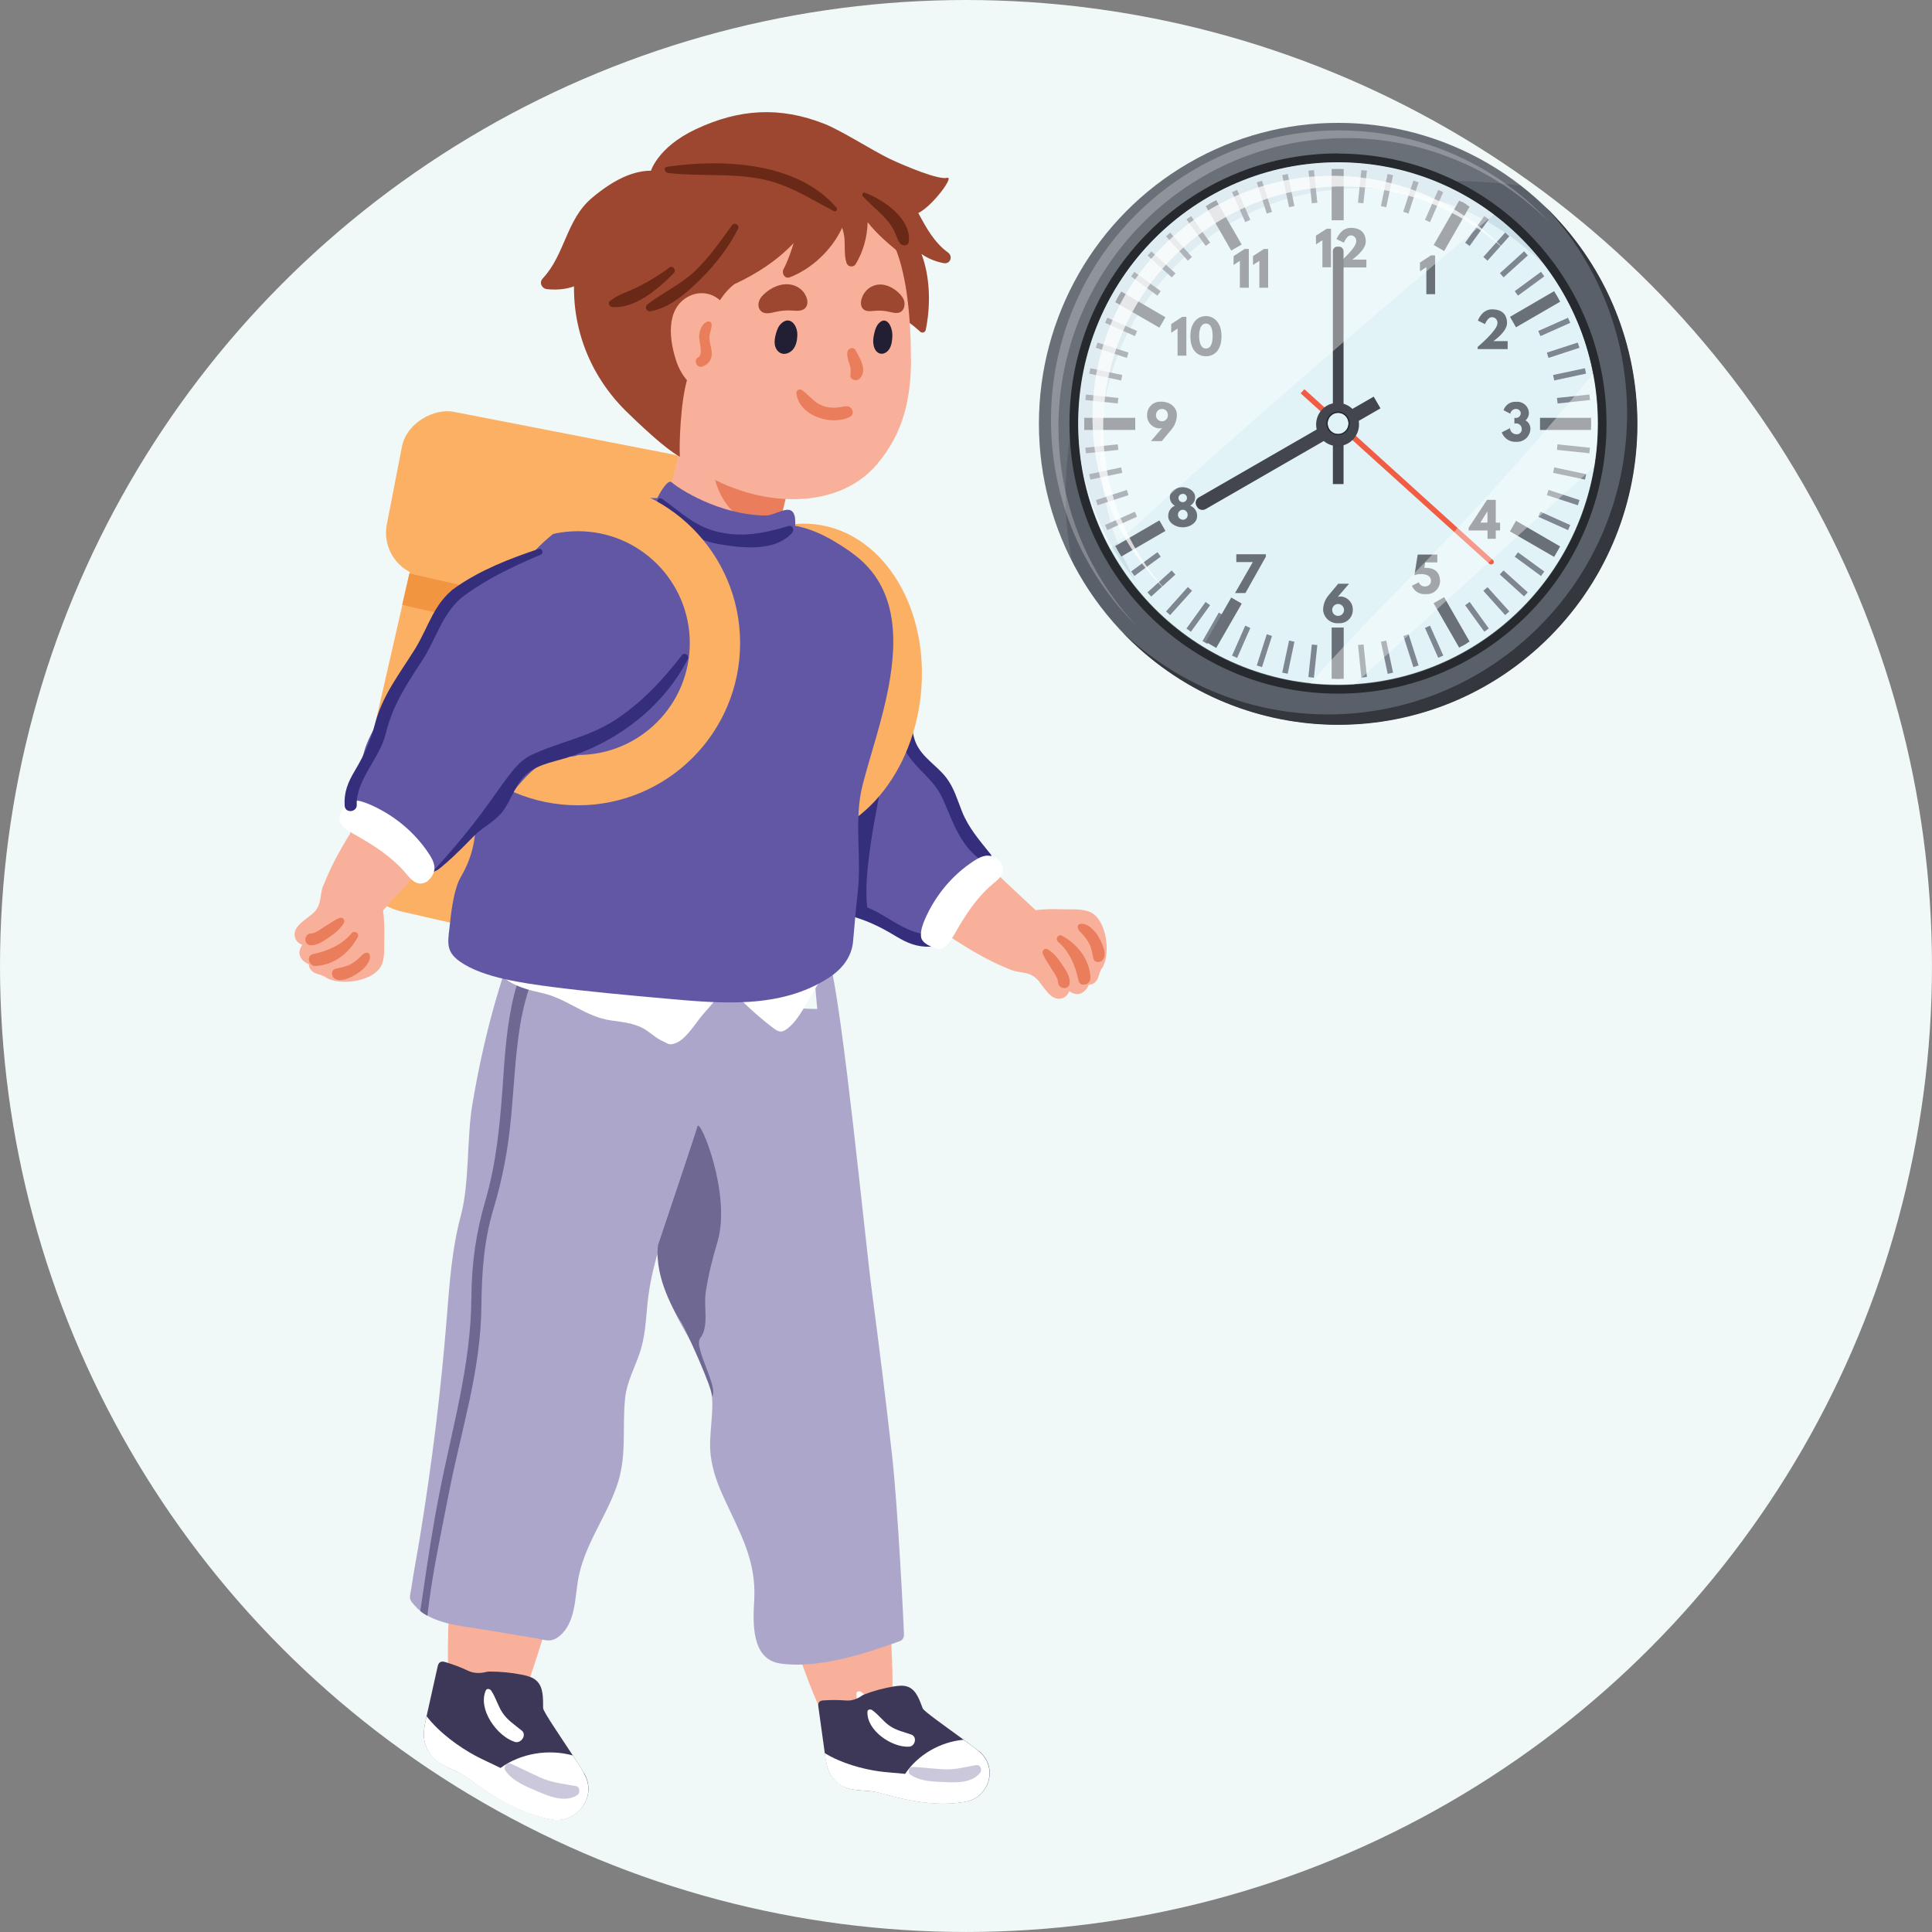 <?xml version="1.0" encoding="UTF-8"?><svg id="Layer_1" xmlns="http://www.w3.org/2000/svg" width="1079.43" height="1079.43" viewBox="0 0 1079.43 1079.43"><rect x="0" y="0" width="1079.43" height="1079.43" fill="#808080" stroke="none"/><defs><style>.cls-1{fill:#697078;}.cls-2{fill:#221e33;}.cls-3{fill:#f0f8f8;}.cls-4{fill:#ccc8db;}.cls-5{fill:#fbb064;}.cls-6{fill:#7e8691;}.cls-7,.cls-8,.cls-9,.cls-10{fill:#fff;}.cls-11{fill:#abc7d5;opacity:.42;}.cls-11,.cls-8,.cls-9,.cls-10{isolation:isolate;}.cls-12{fill:#5a6069;}.cls-13{fill:#43474d;}.cls-14{fill:#6257a5;}.cls-8{opacity:.25;}.cls-15{fill:#f9b09a;}.cls-9{opacity:.73;}.cls-16{fill:#f15d44;}.cls-17{fill:#ea7d5c;}.cls-18{fill:#34383e;}.cls-19{fill:#aca7ca;}.cls-20{stroke-miterlimit:10;stroke-width:28.12px;}.cls-20,.cls-21{fill:none;stroke:#fbb064;}.cls-22{opacity:.38;}.cls-23{fill:#3d3858;}.cls-24{fill:#6f6892;}.cls-25{fill:#f29541;}.cls-26{fill:#26292d;}.cls-27{fill:#9d4730;}.cls-28{fill:#e2f3f8;}.cls-21{stroke-miterlimit:10;stroke-width:24.31px;}.cls-29{fill:#342e7d;}.cls-30{fill:#692916;}.cls-10{opacity:.1;}</style></defs><circle class="cls-3" cx="539.71" cy="539.71" r="539.71"/><path class="cls-14" d="M444.38,449.89c12.92,2.08,17.19,50.4,36.34,59.76,12.58,6.18,36.63,19.99,39.72,17.19,5.59-5.08-4.66,9.74,2.46-7.54,8.39-20.37,25.07-14.65,30.7-32.31,2.71-8.55-4.7-7.96-23.42-38.96-12.07-19.95-20.2-30.2-25.07-51.33-2.8-12.07-6.9-49.34-24.65-69.37"/><path class="cls-29" d="M471.4,327.41c-6.48,1.61-1.31,22.78-2.2,56.92-1.23,43.11-10.55,51.58-5.04,81.69,3.68,20.16,13,44.17,19.65,43.58,3.56-.3-4.66-1.57,5.76-56.37,9.61-50.57,13.38-85.97-1.27-109.48-1.36-2.2-11.05-17.79-16.86-16.3h0l-.04-.04Z"/><path class="cls-15" d="M585.2,514.69l-29.69-27.78c-10.63,3.47-20.5,14.19-25.96,22.83-1.91,2.96-3.43,6.18-4.7,9.49,11.86,8.47,26.77,17.53,38.5,21.98,16.43,6.27,21.94-26.51,21.94-26.51h-.08Z"/><path class="cls-15" d="M615.56,541.28c5-7.58,3.09-24.78-4.53-30.53-4.28-3.22-11.05-2.58-16.22-2.71-8.22-.21-17.11-.3-24.9,2.58-.8.3-1.31,1.1-1.4,1.91-5.04,5.51-8.39,16.22-8.05,23.55.08,2.37.68,3.9,2.88,5.08,5.25,2.92,11.01,1.06,15.8,5.67,3.85,3.64,7.83,13.3,14.61,10.8,1.86-.68,2.96-2.12,3.68-3.85,2.54,1.82,5.59,2.54,8.43,0,.97-.85,1.82-2.12,2.54-3.6,2.16,0,3.98-1.4,4.91-3.43.47-1.02.8-2.16,1.1-3.39.42-.59.72-1.27.85-1.99.08-.08.21-.17.3-.25v.17Z"/><path class="cls-17" d="M593.46,538.95c-2.08-3.13-4.87-6.78-8.22-8.6-1.48-.8-3.22.76-2.67,2.33,1.02,2.84,2.96,5.34,4.49,7.92,1.4,2.41,4.02,5.59,4.15,8.47.17,3.6,6.01,4.15,6.39.42.47-3.85-2.12-7.5-4.19-10.55h.04,0Z"/><path class="cls-17" d="M609.25,546.58c-.34-10.42-7.07-18.93-15.88-23.8-2.03-1.1-4.02,1.82-2.29,3.35,6.56,5.59,9.78,13.55,11.52,21.77.8,3.9,6.78,2.37,6.61-1.36h0l.04.04Z"/><path class="cls-17" d="M613.83,523.37c-2.03-3.18-6.39-8.22-10.63-7.07-.89.25-1.23,1.27-1.02,2.08.34,1.52,1.57,2.41,2.58,3.56,1.23,1.31,2.33,2.8,3.22,4.28,1.86,2.96,2.16,6.06,2.92,9.36.55,2.33,3.56,2.37,4.96,1.02,3.22-3.09-.21-10.04-2.12-13.13h.04l.04-.08Z"/><path class="cls-29" d="M553.39,477.16c-6.18-7.75-12.11-14.36-15.92-23.8-2.63-6.56-4.4-13.17-8.81-18.89-5.29-6.9-13.64-11.31-17.07-19.69-3.18-7.79-1.82-17.11-2.33-25.37-1.74-28.97-13.38-57.68-34.81-77.54-1.61-1.52-4.4.76-2.96,2.58,10.55,14.06,19.82,29.35,24.99,46.2,5.21,16.86,3.22,33.25,6.23,50.19,2.84,15.97,17.79,21.47,24.01,35.45,5.97,13.38,9.74,26.72,22.74,35.19,2.54,1.65,5.76-2.12,3.94-4.4h0v.08Z"/><path class="cls-29" d="M519.43,522.05c-14.1.17-25.83-13.13-39.34-16.56-16.01-4.11-27.15-11.73-40.7-20.79-12.28-8.22-27.4-11.77-36.25-24.18-9.23-12.92-16.18-27.95-22.11-42.6-.8-2.03-3.94-1.02-3.3,1.1,5.08,15.92,11.43,32.69,20.96,46.54,8.47,12.28,22.19,15.46,34.22,23.12,13.81,8.81,25.37,18.34,41.38,22.74,9.99,2.8,17.19,6.18,26,11.52,6.52,3.94,11.99,6.31,19.65,5.97,4.4-.21,3.9-6.86-.47-6.82h0l-.04-.04Z"/><ellipse class="cls-21" cx="445.58" cy="381.11" rx="76.57" ry="57.09" transform="translate(19.07 783.44) rotate(-83.87)"/><rect class="cls-5" x="173.86" y="309.84" width="253.34" height="173.85" rx="38.28" ry="38.28" transform="translate(-153.24 601.29) rotate(-77.12)"/><rect class="cls-5" x="258.9" y="200.96" width="93.55" height="173.85" rx="24.65" ry="24.65" transform="translate(-35.25 533.01) rotate(-79)"/><path class="cls-15" d="M343.8,773.19s-10.5,49-20.16,76.99c-9.66,27.99-27.95,94.06-33.63,101.64s-38.67,1.23-39.3-10.84c-2.12-38.5,3.13-91.94,13.38-123.16,10.25-31.17,20.07-75.68,20.07-75.68l32.53,5.8,27.19,25.24h-.08Z"/><path class="cls-19" d="M405.21,531.84c-11.73-10.46-30.37-13.55-44.81-18.3-11.22-3.68-22.36-7.58-33.75-11.05-6.65-2.03-14.36-4.66-21.3-2.2-7.96,2.8-16.35,6.9-13.38,14.7-13.51,34.22-21.98,66.02-28.08,102.19-3.09,18.3-1.57,44.04-6.39,61.92-5.17,19.1-6.35,38.45-7.96,58.1-3.22,40.28-8.22,80.38-14.7,120.28-1.61,9.95-3.56,19.9-5.04,29.86-.97,5.97-1.65,5.8,2.16,9.99.89,1.02,1.91,1.99,2.96,2.71,1.23,1.02,2.58,1.91,3.98,2.67,9.27,5.21,21.56,6.1,31.38,7.75,9.36,1.57,18.76,3.13,28.12,4.7,6.39,1.1,9.4,2.92,14.36-1.23,8.81-7.33,8.47-21.3,10.25-31.47,3.35-18.8,14.91-33.71,21.3-51.33,6.23-16.94,3.22-32.27,4.91-49.59.97-9.91,5.84-17.91,8.72-27.23,2.33-7.67,2.88-15.63,3.6-23.55,1.74-20.07,7.33-37.4,15.42-55.69,14.74-33.33,26.55-67.42,33.37-103.38,2.63-13.98,6.99-29.09-5.04-39.81v-.08l-.09.04Z"/><path class="cls-24" d="M285.53,624.16c-1.57,17.49-4.7,34.22-9.74,51.03-5.46,18.13-6.61,35.45-6.82,54.25-.25,36.12-11.27,69.33-18.13,104.52-4.28,22.06-9.44,45.53-12.07,68.78-1.4-.76-2.84-1.65-3.98-2.67.47-2.8.85-5.55,1.27-8.34,2.71-18.68,5.55-37.4,9.15-55.94,7.24-37.52,18-72.97,18.17-111.42.17-18.8,2.54-35.53,7.79-53.49,5.93-20.37,7.96-40.83,9.53-61.87,2.08-29.26,3.43-67.08,25.07-89.66,1.02-1.1,2.88.42,2.29,1.74-7.67,17.28-14.44,32.95-17.49,51.88-2.71,17.07-3.43,34.26-5.04,51.41v-.21Z"/><path class="cls-7" d="M252.96,945.64c-2.03,7.88-4.15,16.73-4.11,24.9,0,1.57,2.08,2.8,3.09,1.23,4.45-6.99,6.73-16.3,7.58-24.52.34-3.68-5.59-5.46-6.61-1.57h.04v-.04Z"/><path class="cls-15" d="M485.68,763.37s7.37,49.55,8.13,79.15c.76,29.6,6.86,97.91,4.19,107.02-2.67,9.11-35.7,14.7-40.61,3.64-15.5-35.28-29.35-87.2-30.66-120.02-1.36-32.78-7.79-77.88-7.79-77.88l32.48-5.97,34.3,14.1h-.04v-.04Z"/><path class="cls-19" d="M498.34,812.49c-3.39-30.03-7.11-59.97-11.05-89.87-3.9-29.14-16.35-158.48-23.84-186-.68-2.33-8.09,12.54-7.92,14.86.3,4.02.68,8.13,1.1,12.24h-.17c-22.32-.17-42.9-5.08-64.75-7.92-14.99-1.99-29.77.68-39,13.64-20.16,28.46,1.14,68.18,7.88,97.66,4.53,19.9,6.65,40.7,13.85,59.93,1.23,3.18,2.63,6.27,4.19,9.27,8.09,15.71,19.44,29.9,19.35,48.45,0,3.68-.3,7.33-.59,10.97-.51,5.97-1.02,11.94-.25,17.91,1.02,8.13,3.85,15.71,7.24,23.08,8.89,19.48,18.25,34.94,17.02,57.17-.72,12.32-1.86,33.08,14.48,35.53,20.92,3.09,47.56-5.42,66.87-12.49,1.52-.51,2.33-2.03,2.33-3.6-.08-3.68-3.43-72.04-6.73-100.79h0v-.04Z"/><path class="cls-7" d="M503.08,959.03c-4.4-1.57-8.43-2.29-12.37-5.04-3.56-2.54-6.06-6.23-9.61-8.68-.85-.59-2.54-.42-2.58.89-.59,10.5,13.68,20.16,23.29,19.57,3.35-.21,4.66-5.51,1.23-6.73h.04,0Z"/><path class="cls-24" d="M400.89,693.74c-2.8,9.4-5.29,19.06-6.65,28.76-1.1,7.88,1.99,18.76-3.05,25.2-3.9,5,10.71,27.82,6.56,32.69.97-3.56-14.91-38.03-16.86-41.12-3.3-5-15.25-24.86-13.3-43.16v-.25s20.75-61.7,22.11-66.57c1.31-4.87,19.06,37.82,11.18,64.46h0Z"/><path class="cls-7" d="M459.97,527.01c-15.16,10.63-30.53,15.8-48.96,17.02,0-.68-.34-1.23-.97-1.57.17-1.23-.42-2.41-1.91-2.84-10.55-2.84-17.7-11.6-27.87-15.16-10.63-3.68-22.32-2.41-33.25-1.14-23.93,2.84-48.62,2.33-71.95,8.85-1.74.51-2.41,2.41-1.61,3.98,6.61,12.49,16.26,15.8,29.31,18.63,14.1,3.09,24.27,13.38,38.79,15.37,5.67.76,10.63,1.27,15.92,3.47,4.79,2.03,8.22,6.06,12.79,8.09,3.3,1.48,3.64,2.54,7.54.97,5.76-2.33,10.97-11.35,15.03-16.01,4.66-5.25,9.19-10.63,13.55-16.18,7.24,8.43,15.92,16.35,24.65,23.12,3.39,2.63,5.08,3.94,8.81,1.14,6.56-4.91,11.43-15.67,15.63-22.45,4.45-7.16,9.44-14.06,9.11-22.78-.08-2.12-2.54-3.94-4.49-2.58h-.04l-.08.04Z"/><path class="cls-14" d="M475.21,308.31c-12.37-8.6-24.39-15.03-39.64-15.54-21.43-.72-40.87-2.67-61.2-9.91,1.57-.72,1.82-3.56-.25-3.85-17.83-2.96-37.52,3.05-53.36,11.48-14.65,7.83-32.06,25.24-37.23,40.44-9.7,28.54-4.87,56.33-13.55,84.79-4.7,15.46-3.68,28.04-4.15,44.26-.3,11.18-2.84,20.58-8.47,30.2-3.47,5.97-5.08,17.49-5.8,24.44-1.1,11.01-3.35,16.43,5.42,22.62,12.92,9.15,36.17,12.15,51.37,14.15,20.2,2.63,43.16,4.7,63.48,6.52,30.45,2.71,63.99,6.01,91.18-11.6,7.75-5,12.79-11.82,13.59-20.16.89-9.11,1.52-18.25,2.58-27.27,2.37-20.12-2.33-41.08,2.88-60.77,4.7-17.83,10.76-35.36,14.23-53.49,5.55-28.84,4.87-58.36-21.13-76.27h.04Z"/><path class="cls-27" d="M529.63,141.07c-7.75-5.67-12.15-13.85-16.56-22.06,7.96-3.85,20.5-20.92,16.01-19.65-4.53,1.23-22.87-6.31-31.76-10.5-9.27-4.4-26.98-15.8-36.59-19.61-25.11-9.95-47.86-8.39-72,2.96-21.73,10.21-25.37,23.93-25.41,24.31-26.13,1.61-36.04,21.39-40.83,46.08-6.18,31.68,3.77,63.86,27.15,86.99,6.99,6.9,21.68,20.75,30.15,25.66,1.74.97-20.62-30.62-15.46-29.81,7.58,1.23,14.57-.55,21.9,2.33,4.79,1.86,8.85,5.04,13.81,6.61,11.18,3.47,24.06,2.58,35.57,2.08,11.73-.51,24.39-1.02,35.66-4.79,5.34-1.82,11.22-4.53,16.81-7.92-.17-3.68-.08-7.28-.17-10.12-.21-8.85-1.06-22.28,2.08-30.92,4.4-12.07,15.29-5.55,24.1,2.58,1.06,1.02,2.84.47,3.13-.97,2.84-13.81,2.46-29.65-2.37-42.39,3.64,2.46,7.62,4.15,12.32,5.08,3.73.76,5.46-3.77,2.46-5.93h0Z"/><polygon class="cls-15" points="440.78 271.09 434.56 297.05 431.09 311.36 369.21 294.46 381.54 244.15 398.81 251.99 440.78 271.09"/><path class="cls-17" d="M398.81,251.99c-.51.21-.85.59-.89,1.27-.04,1.02,0,2.03,0,2.96h0c.17,11.82,4.45,24.27,14.74,32.4,5.46,4.28,13.85,7.92,21.81,8.43l6.23-25.96-41.97-19.1h.08Z"/><path class="cls-15" d="M508.93,200.32c.04-10.21-.51-23.93-2.41-37.01-.76-5.04-1.74-10.04-2.96-14.65-1.36-5.29-3.13-10.16-5.25-14.23-9.78-18.59-29.14-14.31-48.03-19.23-22.95-6.06-43.24-6.01-65.81,3.43-24.06,10.04-36.51,30.53-40.15,54.21-6.35,41.38,8.85,64.16,43.71,88.43,30.92,21.56,78.48,26.17,102.19-2.16,14.7-17.58,18.68-36.21,18.8-58.61v-.08l-.08-.08Z"/><path class="cls-2" d="M443.92,181.47c-1.57-2.41-4.24-3.6-7.33-.8-1.74,1.52-2.54,3.77-3.13,6.01-.51,1.91-.89,3.94-.55,5.97.34,1.99,1.52,3.9,3.39,4.7,2.46,1.06,5.51-.3,7.07-2.54,1.61-2.2,2.03-5.04,2.12-7.75.04-1.91-.51-4.02-1.52-5.59h-.04Z"/><path class="cls-2" d="M497.19,181.56c-1.36-2.41-3.64-3.64-6.23-.89-1.4,1.52-2.12,3.73-2.58,5.97-.42,1.91-.72,3.94-.34,5.93.3,1.99,1.31,3.9,2.92,4.7,2.12,1.1,4.66-.21,5.97-2.37,1.31-2.2,1.61-5,1.65-7.67,0-1.91-.51-4.02-1.36-5.59h-.04v-.08Z"/><path class="cls-17" d="M472.33,226.96c-5.46,1.14-10.21,1.48-15.25-1.48-3.47-2.08-5.8-5.42-9.19-7.62-1.14-.8-3.13.25-2.96,1.74,1.31,12.75,19.74,18.59,29.9,13.3,3.35-1.78.97-6.61-2.46-5.84h0l-.04-.08Z"/><path class="cls-27" d="M448.66,162.84c-2.58-3.05-6.78-4.45-10.93-3.94-3.6.47-6.99,2.2-9.78,4.49-1.61,1.31-3.18,2.88-3.85,4.87-.72,1.99-.34,4.45,1.31,5.76,2.12,1.74,5.21.85,7.88.25,3.09-.72,6.23-.97,9.36-.76,2.46.17,5.29.47,7.11-1.27,1.36-1.31,1.61-3.43,1.1-5.25-.47-1.61-1.23-2.96-2.2-4.15Z"/><path class="cls-27" d="M483.35,163.13c2.37-3.09,6.1-4.53,9.78-4.11,3.22.42,6.18,2.08,8.64,4.28,1.4,1.27,2.8,2.84,3.35,4.74.55,1.99.21,4.4-1.27,5.76-1.91,1.74-4.66.97-7.03.42-2.71-.68-5.55-.8-8.34-.55-2.2.21-4.74.55-6.31-1.1-1.23-1.27-1.36-3.43-.89-5.25.47-1.61,1.14-3.05,2.08-4.19h0Z"/><path class="cls-27" d="M485.68,104.48c-7.62-4.28-23.38-6.35-30.53.59-6.06-.72-12.11-1.14-18.17-1.65-10.25-.85-20.92-2.58-31.13-.85-21.05,3.64-44.68,16.18-58.74,32.23-14.57,16.56-12.15,33.8-8.94,54.42,1.99,12.49,6.27,25.37,12.03,36.63,8.09,15.71,29.65,29.31,29.65,29.35-.42-5.72.21-31.34,4.49-44.55,7.88-24.35,15.63-44.55,26.13-51.96,12.41-5.76,23.67-13.09,32.95-22.87-1.57,5-3.22,9.99-5.72,14.7-1.1,2.12.76,5.46,3.43,4.45,12.07-4.53,23.67-15.25,29.39-27.74.51,1.57.89,3.13,1.14,4.74.68,5.04-.25,9.91,1.27,14.87.72,2.33,3.9,2.8,5.17.68,4.15-6.86,6.48-15.12,6.65-23.38,4.96,6.39,11.56,11.99,17.45,16.81,1.78,1.48,5.08.68,4.96-2.08-.76-13.68-9.36-27.7-21.43-34.52v.21l-.04-.08Z"/><path class="cls-15" d="M406.52,179.99c.3-.3.51-.72.51-1.23,0-11.43-12.03-18.51-22.32-13.13-13.34,6.99-10.63,25.2-6.61,36.84,3.35,9.78,14.06,22.06,24.86,13.68,9.06-7.03,8.6-25.33,3.6-36.21h0l-.04.04Z"/><path class="cls-17" d="M396.36,188.33c.08-2.41,1.36-4.66,1.23-7.07-.04-1.4-1.4-2.08-2.63-1.52-2.8,1.27-3.9,4.49-4.28,7.33-.47,3.3,2.58,10.93-.59,12.58-2.84,1.48-.85,6.06,2.16,5.17,4.19-1.27,6.01-4.91,5.29-9.19-.42-2.46-1.31-4.74-1.14-7.33h0l-.04.04Z"/><path class="cls-27" d="M373.45,97.11c-15.54-5.67-31,3.6-42.73,13.47-14.44,12.15-14.95,31.64-27.49,44.98-2.2,2.37-.51,5.72,2.46,6.01,13.68,1.36,25.62-3.73,29.18-17.87.21-.72,0-1.36-.47-1.82,2.46-4.95,4.49-10.25,6.82-15.29,1.23-2.63,2.46-5.25,3.73-7.83,1.36-2.8,3.64-9.7,6.48-11.22,1.14-.59,1.06-2.12.17-2.88,6.86-3.05,14.1-4.49,20.71-3.6,2.46.34,3.56-2.92,1.06-3.85v-.08h.08Z"/><path class="cls-30" d="M467.29,115.96c-22.02-25.62-63.74-27.23-94.65-22.78-2.12.3-1.31,3.18.47,3.43,17.02,2.12,34.22.04,51.16,3.18,15.92,2.92,27.53,10.84,41.55,18.13,1.27.68,2.41-.85,1.52-1.99l-.04.04Z"/><path class="cls-30" d="M408.94,125.95c-6.56,8.89-12.54,17.83-20.67,25.49-8.09,7.67-17.83,11.94-26.43,18.55-1.91,1.48-.8,4.28,1.61,3.9,10.38-1.65,20.37-10.38,27.65-17.58,8.22-8.13,16.01-18,21.22-28.37,1.1-2.29-1.91-3.98-3.39-1.99h0Z"/><path class="cls-30" d="M374,149.45c-5.25,4.02-11.1,7.54-17.02,10.55-5.46,2.84-11.48,4.36-16.26,8.22-1.4,1.14-.08,3.18,1.36,3.3,12.83,1.14,26-10.42,34.39-18.93,1.52-1.57-.55-4.62-2.41-3.13,0,0-.04,0-.04,0Z"/><path class="cls-30" d="M483.13,107.7c-1.14-.42-1.78,1.1-1.1,1.86,3.85,4.36,8.43,7.88,12.32,12.11,1.82,1.99,3.43,4.02,4.74,6.35,1.4,2.54,2.03,5.42,3.64,7.79,1.14,1.74,4.66,1.86,5-.68,1.74-12.75-14.36-23.84-24.61-27.49v.04Z"/><path class="cls-14" d="M363.75,285.48s8.17-19.1,11.6-15.97c3.43,3.13,25.96,18.17,52.3,18.51,5.97.04,14.1-7.24,16.26,0s-3.94,46.08-17.79,49.21c-13.85,3.13-37.65,4.7-49.55-8.13-11.9-12.83-12.83-43.54-12.83-43.54h0v-.08Z"/><path class="cls-17" d="M478.05,195.7c-1.27-2.33-4.45-1.06-4.66,1.27-.21,2.29.55,4.49,1.27,6.61s.76,3.77.47,5.97c-.34,2.67,3.39,3.73,5.04,2.12,4.7-4.66.34-11.43-2.12-15.97h0Z"/><path class="cls-29" d="M440.57,293.91c-13.81,4.11-26.64,6.73-41.08,2.84-11.99-3.22-19.82-11.18-29.6-18.08-1.61-1.1-3.39,1.02-2.54,2.54,6.86,12.28,20.71,20.5,34.35,22.83,12.62,2.16,31.72,4.36,40.95-6.48,1.36-1.57.08-4.36-2.12-3.68h0l.04.04Z"/><path class="cls-7" d="M285.32,954.41c.72-4.28,1.82-8.47,1.78-12.87,0-1.78-2.58-2.46-3.6-1.14-5.51,6.9-7.28,19.57-5.51,28.08.68,3.22,5.84,4.19,6.31.3.55-4.74.25-9.53,1.02-14.36h0Z"/><path class="cls-23" d="M308.31,1016.5c-15.03-2.58-30.15-11.01-42.6-19.99-2.41-1.78-4.79-3.64-7.41-5.17-5-2.92-10.84-4.49-15.2-8.34-3.3-2.92-5.51-7.07-6.1-11.48-.55-4.28.42-8.6,1.36-12.79h0c2.08-9.27,4.15-18.51,6.18-27.74.55-2.37,1.86-3.05,4.11-2.41,4.4,1.31,8.68,2.88,12.83,4.87,3.18,1.52,6.78,1.57,10.21.68.59-.17,1.27-.21,1.82-.21,6.18,0,12.32.59,18.38,1.82,2.88.59,5.8,1.36,7.92,3.35,3.94,3.68,3.56,9.87,3.64,15.25,0,1.86,9.36,15.42,16.6,26.47,2.41,3.73,4.7,7.24,6.23,9.78,7.88,13.34-4.11,28.25-17.91,25.92h-.04Z"/><path class="cls-7" d="M326.27,990.58c-1.52-2.58-3.77-6.06-6.23-9.78-13.59-3.77-29.14-1.23-40.4,6.99-4.7-2.37-9.66-4.49-14.15-6.9-8.64-4.66-19.9-12.58-27.15-22.02-.97,4.19-1.86,8.47-1.36,12.79.59,4.36,2.8,8.55,6.1,11.48,4.36,3.85,10.25,5.34,15.2,8.34,2.63,1.52,5,3.39,7.41,5.17,12.37,8.98,27.53,17.45,42.6,19.99,13.85,2.33,25.83-12.54,17.91-25.92h0l.04-.13Z"/><path class="cls-7" d="M291.46,966.86c-3.85-3.22-7.75-5.55-10.67-9.87-2.63-3.9-3.77-8.6-6.39-12.49-.68-.89-2.37-1.36-2.96-.04-4.66,10.46,6.27,25.66,16.22,28.76,3.47,1.06,6.82-3.85,3.85-6.35h-.04Z"/><path class="cls-4" d="M321.74,997.9c-7.24-1.36-13.13-1.74-20.07-4.87-5.51-2.46-10.84-5.29-16.43-7.67-2.08-.89-4.15,2.03-2.96,3.77,3.98,6.1,12.11,9.15,18.63,11.99,6.48,2.8,14.95,5.97,21.43,1.99,1.91-1.14,1.91-4.7-.59-5.21h0Z"/><path class="cls-23" d="M539.8,1006.54c-13.81,2.67-29.6.25-43.2-3.47-2.67-.76-5.29-1.57-8.09-2.03-5.25-.89-10.84-.34-15.8-2.29-3.77-1.48-7.07-4.36-8.94-7.88s-2.41-7.54-2.96-11.48h0c-1.23-8.68-2.37-17.32-3.6-25.96-.3-2.2.68-3.22,2.71-3.39,4.19-.3,8.43-.3,12.62.04,3.22.3,6.35-.8,9.06-2.71.47-.34,1.02-.59,1.52-.76,5.29-2.03,10.8-3.47,16.43-4.4,2.67-.42,5.46-.72,7.92.3,4.62,1.91,6.27,7.37,8.09,12.03.68,1.61,13.04,10.29,22.87,17.49,3.35,2.41,6.35,4.7,8.55,6.39,11.1,8.98,5.59,25.66-7.11,28.12h-.08Z"/><path class="cls-7" d="M546.91,978.42c-2.16-1.74-5.21-3.98-8.55-6.39-12.92,1.1-25.58,8.39-32.65,19.06-4.79-.55-9.74-.76-14.44-1.4-8.94-1.23-21.22-4.45-30.53-10.25.51,3.94,1.1,7.92,2.96,11.48,1.91,3.6,5.17,6.48,8.94,7.88,5,1.91,10.55,1.31,15.8,2.29,2.8.47,5.42,1.31,8.09,2.03,13.59,3.73,29.39,6.18,43.2,3.47,12.75-2.46,18.25-19.14,7.11-28.12h0l.08-.04Z"/><path class="cls-7" d="M509.22,969.15c-4.4-1.57-8.43-2.29-12.37-5.04-3.56-2.54-6.06-6.23-9.61-8.68-.85-.59-2.54-.42-2.58.89-.59,10.5,13.68,20.16,23.29,19.57,3.35-.21,4.66-5.51,1.23-6.73h.04,0Z"/><path class="cls-4" d="M545.47,986.17c-6.65,1.1-11.94,2.8-18.89,2.33-5.55-.34-11.1-1.06-16.69-1.31-2.08-.08-2.92,3.09-1.36,4.24,5.42,3.98,13.38,3.98,19.95,4.28,6.48.3,14.82.3,19.14-5.25,1.27-1.61.17-4.7-2.2-4.28h.04Z"/><circle class="cls-20" cx="322.88" cy="359.3" r="76.57"/><rect class="cls-25" x="256.35" y="298.36" width="18" height="79.28" transform="translate(-123.29 521.33) rotate(-77.12)"/><path class="cls-14" d="M252.58,332.49c-3.39,18.59-43.24,66.32-48.96,86.86-3.73,13.47-8.81,33.63-8.05,30.07,1.57-7.37.85,13.3,5.51,14.44,21.39,5.34,19.74,20.67,38.16,23,8.89,1.1,6.99-6.1,34.01-30.15,17.45-15.5,23.21-34.56,45.87-34.05,12.37.3,45.36-35.45,61.79-56.54"/><path class="cls-15" d="M207.9,515.32l27.49-30.03c-3.6-10.55-14.44-20.37-23.12-25.71-3.05-1.86-6.23-3.39-9.53-4.62-8.34,11.99-17.24,26.98-21.56,38.75-6.06,16.47,26.77,21.64,26.77,21.64h0l-.04-.04Z"/><path class="cls-15" d="M181.68,545.9c7.62,4.95,24.82,2.8,30.45-4.91,3.18-4.28,2.41-11.05,2.54-16.22.17-8.22.08-17.11-2.88-24.9-.3-.8-1.1-1.31-1.91-1.4-5.55-5-16.26-8.17-23.63-7.79-2.37.17-3.9.72-5.08,2.92-2.88,5.25-.89,11.01-5.51,15.92-3.64,3.9-13.17,7.92-10.67,14.74.72,1.86,2.12,2.96,3.9,3.64-1.82,2.58-2.46,5.67.08,8.43.85.89,2.12,1.78,3.6,2.46,0,2.16,1.48,3.94,3.47,4.87,1.02.47,2.16.8,3.39,1.06.59.42,1.27.68,1.99.85.08.08.17.21.25.3h.04l-.04.04Z"/><path class="cls-17" d="M183.72,523.79c3.13-2.08,6.73-4.95,8.47-8.3.76-1.48-.8-3.22-2.37-2.67-2.8,1.06-5.29,3.05-7.88,4.53-2.41,1.48-5.55,4.11-8.43,4.24-3.6.21-4.02,6.06-.34,6.48,3.85.42,7.5-2.2,10.5-4.28h.04Z"/><path class="cls-17" d="M176.3,539.71c10.42-.47,18.85-7.33,23.59-16.14,1.1-2.03-1.86-3.98-3.39-2.2-5.55,6.61-13.43,9.95-21.68,11.73-3.9.85-2.29,6.78,1.4,6.61h.08Z"/><path class="cls-17" d="M199.56,543.99c3.13-2.03,8.13-6.48,6.99-10.67-.25-.89-1.27-1.14-2.08-1.02-1.52.34-2.37,1.61-3.47,2.63-1.31,1.23-2.71,2.37-4.24,3.3-2.96,1.86-6.01,2.2-9.36,3.05-2.33.55-2.33,3.6-.97,5,3.13,3.22,10.04-.3,13.13-2.29h0Z"/><path class="cls-29" d="M242.2,486.9c.34.25,3.47,0,22.74-19.95,4.96-5.08,11.52-7.79,15.88-13.55,5.25-6.99,7.24-16.18,14.4-21.73,6.65-5.17,16.01-6.35,23.8-9.06,27.44-9.4,51.96-28.37,65.3-54.42,1.02-1.99-1.91-3.98-3.3-2.16-10.71,13.93-22.95,26.98-37.78,36.51s-31.17,12.03-46.67,19.44c-8.81,4.19-14.44,14.82-27.74,32.65-13.85,18.59-27.06,31.89-26.64,32.19h0v.08Z"/><path class="cls-7" d="M239.24,491.9c2.33-1.91,3.85-5.17,3.43-7.96-.34-2.63-1.74-5-3.18-7.16-8.05-12.15-19.82-21.73-33.2-27.44-3.05-1.27-6.23-2.37-9.49-2.16s-5.17,3.9-6.31,6.99c-1.1,2.96-1.4,4.62.72,7.03,2.12,2.41,5,3.98,7.79,5.55,10.04,5.67,19.9,12.03,27.4,20.79,1.82,2.12,3.6,4.45,6.1,5.59,2.41,1.1,4.87.42,6.78-1.14h0l-.04-.08Z"/><polygon class="cls-14" points="282.27 351.72 250.46 336.01 252.2 329.83 279.72 315.81 304.37 307.38 331.86 306.62 343.17 328.09 311.11 359.3 282.27 351.72"/><path class="cls-29" d="M199.3,449.59c-.3-14.06,12.87-25.92,16.18-39.56,3.9-16.05,11.43-27.27,20.37-40.95,8.09-12.37,11.48-27.53,23.8-36.51,12.83-9.36,27.74-16.47,42.35-22.62,2.03-.85.97-3.94-1.14-3.22-15.8,5.25-32.53,11.77-46.29,21.47-12.15,8.6-15.2,22.32-22.74,34.47-8.64,13.89-18.04,25.58-22.28,41.63-2.63,10.04-5.97,17.28-11.22,26.17-3.9,6.56-6.23,12.03-5.76,19.69.25,4.4,6.86,3.77,6.78-.55h0l-.04-.04Z"/><path class="cls-7" d="M558.77,481.52c-1.86-2.29-5.04-3.77-7.83-3.43-2.58.34-4.91,1.65-7.07,3.09-11.99,7.83-21.47,19.4-27.15,32.53-1.27,2.96-2.37,6.1-2.16,9.36.21,3.26,3.77,5.08,6.82,6.27,2.92,1.1,4.53,1.4,6.9-.68s3.94-4.91,5.51-7.62c5.59-9.87,11.94-19.57,20.58-26.89,2.08-1.78,4.4-3.47,5.55-6.01,1.06-2.37.42-4.79-1.1-6.65h-.04v.04Z"/><ellipse class="cls-12" cx="747.57" cy="236.74" rx="167.11" ry="168.09"/><path class="cls-10" d="M849.76,103.72c-73.05-56.79-178.04-43.24-234.45,30.2-39.77,51.75-46.08,122.01-16.18,180.12-5.67-26.13-4.62-53.95.51-80.38,3.6-18.38,9.23-36.59,19.02-52.47,22.02-35.87,62.55-56.07,102.87-67.55,41.63-12.11,85.29-15.5,128.28-9.91h-.04Z"/><path class="cls-18" d="M862.98,115.15c63.65,67.25,61.07,173.64-5.76,237.63-64.58,61.83-165.97,61.83-230.51,0,63.65,67.25,169.44,69.84,236.27,5.8,66.83-63.99,69.41-170.42,5.76-237.63-1.86-1.99-3.77-3.9-5.76-5.8h0Z"/><ellipse class="cls-28" cx="747.57" cy="236.53" rx="145.13" ry="145.98"/><path class="cls-11" d="M614.76,251.18c0-80.68,65.14-145.98,145.3-145.98,43.83,0,85.34,19.95,112.86,54.25-40.11-69.84-128.96-93.72-198.37-53.36-69.41,40.36-93.21,129.72-53.07,199.56,3.9,6.82,8.34,13.3,13.3,19.35-13.09-22.36-19.99-47.86-19.99-73.82h-.04Z"/><path class="cls-26" d="M747.57,90.67c80.21,0,145.26,65.39,145.26,146.07s-65.01,146.07-145.26,146.07-145.26-65.39-145.26-146.07,65.01-146.07,145.26-146.07ZM747.57,85.72c-82.84,0-150.05,67.55-150.05,150.89s67.13,150.89,150.01,150.94c82.84,0,150.05-67.51,150.05-150.85-.08-83.3-67.21-150.81-150.01-150.89h0v-.08h0Z"/><path class="cls-8" d="M591.34,239.07c0-89.36,72-161.86,160.85-161.91,42.6,0,83.47,16.98,113.63,47.18-60.56-65.39-162.41-68.95-227.42-8.05-65.01,60.94-68.61,163.39-7.96,228.73,1.52,1.61,3.05,3.18,4.62,4.74-28.08-29.94-43.71-69.58-43.66-110.75l-.04.04Z"/><rect class="cls-6" x="745.83" y="94.44" width="3.09" height="18.34"/><rect class="cls-6" x="745.83" y="360.91" width="3.09" height="18.34"/><rect class="cls-6" x="605.78" y="235.26" width="18.17" height="3.09"/><rect class="cls-6" x="870.77" y="235.26" width="18.17" height="3.09"/><polygon class="cls-6" points="675.19 114.22 677.86 112.65 686.97 128.53 684.34 130.1 675.19 114.22"/><polygon class="cls-6" points="807.75 345.16 810.42 343.59 819.52 359.47 816.86 361 807.75 345.16"/><polygon class="cls-6" points="625.56 309.33 624.08 306.66 639.83 297.51 641.36 300.18 625.56 309.33"/><polygon class="cls-6" points="854.97 176.18 853.49 173.43 869.24 164.28 870.77 166.99 854.97 176.18"/><polygon class="cls-6" points="623.99 167.03 625.56 164.28 641.36 173.51 639.79 176.18 623.99 167.03"/><polygon class="cls-6" points="853.36 300.18 854.93 297.47 870.68 306.66 869.12 309.33 853.36 300.18"/><polygon class="cls-6" points="674.52 359.77 671.85 358.2 680.95 342.28 683.62 343.8 674.52 359.77"/><polygon class="cls-6" points="810.38 130.14 807.71 128.58 816.81 112.69 819.48 114.26 810.38 130.14"/><polygon class="cls-6" points="731.05 95.37 734.1 95.03 736.01 113.29 732.92 113.58 731.05 95.37"/><polygon class="cls-6" points="758.75 360.36 761.84 360.06 763.71 378.23 760.61 378.61 758.75 360.36"/><polygon class="cls-6" points="606.76 253.26 606.37 250.16 624.5 248.26 624.84 251.35 606.76 253.26"/><polygon class="cls-6" points="870.26 225.43 869.88 222.34 888 220.43 888.34 223.48 870.26 225.43"/><polygon class="cls-6" points="662.91 122.56 665.45 120.74 676.17 135.56 673.63 137.38 662.91 122.56"/><polygon class="cls-6" points="818.59 338.13 821.13 336.31 831.81 351.13 829.31 352.95 818.59 338.13"/><polygon class="cls-6" points="633.82 321.78 632 319.28 646.69 308.48 648.51 311.02 633.82 321.78"/><polygon class="cls-6" points="848.11 165.17 846.29 162.67 860.98 151.87 862.81 154.41 848.11 165.17"/><polygon class="cls-6" points="617.43 180.37 618.66 177.49 635.34 184.94 634.07 187.78 617.43 180.37"/><polygon class="cls-6" points="859.42 288.7 860.69 285.91 877.33 293.36 876.1 296.2 859.42 288.7"/><polygon class="cls-6" points="691.2 367.6 688.36 366.33 695.73 349.56 698.57 350.87 691.2 367.6"/><polygon class="cls-6" points="798.94 124.13 796.15 122.86 803.56 106.09 806.35 107.36 798.94 124.13"/><polygon class="cls-6" points="716.4 97.83 719.45 97.15 723.22 115.11 720.21 115.74 716.4 97.83"/><polygon class="cls-6" points="771.54 358.54 774.51 357.9 778.32 375.82 775.31 376.5 771.54 358.54"/><polygon class="cls-6" points="609.21 267.95 608.53 264.94 626.41 261.13 627.04 264.18 609.21 267.95"/><polygon class="cls-6" points="868.35 212.56 867.72 209.51 885.51 205.74 886.14 208.75 868.35 212.56"/><polygon class="cls-6" points="651.48 132.05 653.76 129.97 665.96 143.57 663.67 145.64 651.48 132.05"/><polygon class="cls-6" points="828.76 330.08 831.09 328.05 843.28 341.6 840.95 343.67 828.76 330.08"/><polygon class="cls-6" points="643.18 333.3 641.1 330.97 654.61 318.73 656.69 321.02 643.18 333.3"/><polygon class="cls-6" points="840.06 154.96 838.03 152.63 851.54 140.39 853.62 142.72 840.06 154.96"/><polygon class="cls-6" points="612.26 194.3 613.19 191.38 630.51 197.01 629.58 199.98 612.26 194.3"/><polygon class="cls-6" points="864.25 276.63 865.18 273.71 882.5 279.39 881.57 282.31 864.25 276.63"/><polygon class="cls-6" points="705.09 372.73 702.17 371.79 707.76 354.35 710.68 355.32 705.09 372.73"/><polygon class="cls-6" points="786.96 119.3 783.99 118.33 789.67 100.88 792.59 101.85 786.96 119.3"/><polygon class="cls-6" points="702.17 101.9 705.09 100.96 710.68 118.37 707.76 119.34 702.17 101.9"/><polygon class="cls-6" points="784.08 355.32 787 354.35 792.59 371.79 789.67 372.73 784.08 355.32"/><polygon class="cls-6" points="613.23 282.31 612.3 279.39 629.58 273.71 630.51 276.63 613.23 282.31"/><polygon class="cls-6" points="865.14 199.98 864.25 197.01 881.52 191.38 882.46 194.3 865.14 199.98"/><polygon class="cls-6" points="641.19 142.76 643.26 140.43 656.73 152.72 654.7 155 641.19 142.76"/><polygon class="cls-6" points="837.95 320.97 840.02 318.69 853.57 330.93 851.5 333.21 837.95 320.97"/><polygon class="cls-6" points="653.76 343.67 651.48 341.6 663.67 327.96 666 330.08 653.76 343.67"/><polygon class="cls-6" points="831.09 145.64 828.76 143.57 840.95 129.93 843.28 132.01 831.09 145.64"/><polygon class="cls-6" points="608.53 208.75 609.21 205.74 627 209.51 626.41 212.6 608.53 208.75"/><polygon class="cls-6" points="867.76 264.18 868.35 261.13 886.23 264.94 885.55 267.95 867.76 264.18"/><polygon class="cls-6" points="719.45 376.41 716.4 375.82 720.21 357.9 723.22 358.54 719.45 376.41"/><polygon class="cls-6" points="774.51 115.79 771.54 115.15 775.27 97.19 778.32 97.87 774.51 115.79"/><polygon class="cls-6" points="688.36 107.36 691.2 106.09 698.57 122.82 695.73 124.09 688.36 107.36"/><polygon class="cls-6" points="796.15 350.83 798.94 349.56 806.4 366.29 803.56 367.52 796.15 350.83"/><polygon class="cls-6" points="618.66 296.16 617.38 293.32 634.03 285.91 635.26 288.7 618.66 296.16"/><polygon class="cls-6" points="860.69 187.78 859.42 184.94 876.06 177.53 877.33 180.37 860.69 187.78"/><polygon class="cls-6" points="631.95 154.45 633.77 151.91 648.51 162.67 646.69 165.21 631.95 154.45"/><polygon class="cls-6" points="846.29 311.06 848.11 308.57 862.81 319.32 860.98 321.82 846.29 311.06"/><polygon class="cls-6" points="665.37 352.99 662.87 351.17 673.58 336.31 676.08 338.17 665.37 352.99"/><polygon class="cls-6" points="821.09 137.43 818.59 135.61 829.31 120.74 831.81 122.56 821.09 137.43"/><polygon class="cls-6" points="606.42 223.48 606.76 220.43 624.88 222.34 624.5 225.43 606.42 223.48"/><polygon class="cls-6" points="869.88 251.35 870.17 248.26 888.34 250.16 888 253.26 869.88 251.35"/><polygon class="cls-6" points="734.1 378.66 731.01 378.27 732.92 360.11 736.01 360.4 734.1 378.66"/><polygon class="cls-6" points="761.76 113.58 758.71 113.29 760.61 95.03 763.71 95.37 761.76 113.58"/><rect class="cls-1" x="744.01" y="94.44" width="6.73" height="28.63"/><rect class="cls-1" x="744.01" y="350.62" width="6.73" height="28.63"/><rect class="cls-1" x="605.78" y="233.44" width="28.5" height="6.78"/><rect class="cls-1" x="860.43" y="233.44" width="28.5" height="6.78"/><polygon class="cls-1" points="673.67 115.19 679.47 111.81 693.74 136.62 687.9 140.01 673.67 115.19"/><polygon class="cls-1" points="800.97 337.02 806.86 333.64 821.09 358.45 815.25 361.84 800.97 337.02"/><polygon class="cls-1" points="626.49 310.94 623.1 305.09 647.75 290.74 651.14 296.62 626.49 310.94"/><polygon class="cls-1" points="847.01 182.87 843.66 177.02 868.31 162.67 871.7 168.55 847.01 182.87"/><polygon class="cls-1" points="623.1 168.81 626.45 162.88 651.14 177.24 647.75 183.08 623.1 168.81"/><polygon class="cls-1" points="843.62 296.88 847.01 290.99 871.66 305.3 868.31 311.15 843.62 296.88"/><polygon class="cls-1" points="679.51 362.01 673.67 358.62 687.9 333.85 693.79 337.24 679.51 362.01"/><polygon class="cls-1" points="801.02 136.88 815.29 112.06 821.09 115.45 806.86 140.26 801.02 136.88"/><path class="cls-1" d="M735.2,131.67l6.1-3.9h2.33v21.56h-4.79v-15.12l-3.56,2.33-.08-4.91h0v.04Z"/><path class="cls-1" d="M750.87,135.61l-4.11-1.99s2.12-6.31,7.92-6.31c7.37,0,8.39,4.91,8.39,7.62,0,5.08-7.62,10.12-7.62,10.12h7.96v4.36h-16.77v-1.23s11.1-9.27,11.1-13.26c.21-1.65-.97-3.18-2.63-3.39h-.42c-2.37,0-3.85,4.15-3.85,4.15v-.08h.04Z"/><path class="cls-1" d="M793.39,146.66l6.1-3.98h2.33v21.68h-4.91v-15.12l-3.56,2.33v-4.91h.04Z"/><path class="cls-1" d="M829.81,181.13l-4.11-1.99s2.12-6.31,7.92-6.31c7.37,0,8.39,4.91,8.39,7.62,0,5.04-7.62,10.12-7.62,10.12h7.96v4.49h-16.77v-1.23s11.05-9.27,11.05-13.17c.21-1.65-.97-3.22-2.63-3.43h-.47c-2.37-.08-3.85,3.94-3.85,3.94h.04l.08-.04Z"/><path class="cls-1" d="M840.06,229.16c1.02-3.05,3.94-4.95,7.11-4.66,3.56-.34,6.73,2.29,7.03,5.84v.42c.04,1.57-.68,3.09-1.86,4.11,1.78,1.02,2.84,2.92,2.71,4.95-.21,4.02-3.6,7.16-7.62,7.03h-.3c-3.6.25-6.86-1.91-8.09-5.29l4.62-2.33c.08,1.86,1.61,3.35,3.47,3.39,1.52.21,2.92-.89,3.09-2.46v-.42c.04-1.65-1.27-3.13-2.92-3.18h-.21c-.3,0-.68,0-.97.17v-3.22h.97c1.48-.04,2.58-1.27,2.58-2.71-.08-1.36-1.31-2.37-2.67-2.33-1.57,0-2.88,1.1-3.18,2.67l-3.85-1.99s.08,0,.08,0Z"/><path class="cls-1" d="M838.12,292.01v4.36h-2.41v4.66h-4.62v-4.66h-10.55v-1.48l10.29-15.63h4.87v12.75h2.41ZM830.96,285.82l-3.85,6.18h3.94v-6.18h-.08Z"/><path class="cls-1" d="M792.63,325.17c.51,1.61,2.08,2.67,3.77,2.46,1.65,0,3.05-1.27,3.09-2.92v-.21c0-2.88-2.8-3.77-5.55-3.77-1.27,0-2.54.21-3.68.68l1.82-11.56h10.97v4.36h-6.78l-.47,3.05h.72c4.02,0,8.05,1.61,8.05,7.62-.17,4.02-3.56,7.24-7.58,7.07h-.47c-3.3.3-6.39-1.57-7.67-4.66l3.85-1.99v-.08l-.08-.04Z"/><path class="cls-1" d="M747.36,333.55c.51-.25,1.02-.34,1.57-.3,3.98.17,7.07,3.56,6.9,7.54h0c0,4.11-3.22,7.37-7.28,7.41h-.72c-4.36.34-8.17-2.88-8.6-7.28v-.08c0-3.18,1.23-6.27,3.39-8.64l5.04-6.06h6.06l-6.35,7.41h-.04.04ZM747.57,344.1c1.78.04,3.22-1.31,3.35-3.09v-.21c0-1.82-1.48-3.35-3.3-3.35s-3.3,1.48-3.3,3.3h0c-.04,1.78,1.31,3.22,3.05,3.35h.25s-.04,0-.04,0Z"/><path class="cls-1" d="M707.17,311.15l-11.35,20.2h-5.8l9.95-17.32h-9.23v-4.36h16.52v1.48h-.08Z"/><path class="cls-1" d="M665.07,282.56c2.37.97,3.9,3.3,3.77,5.84,0,3.64-3.98,6.23-8.05,6.23s-8.09-2.58-8.09-6.23c-.08-2.58,1.4-4.91,3.73-5.84-1.82-.97-2.88-2.84-2.84-4.91,0-3.18,3.6-5.46,7.11-5.46s7.03,2.33,7.03,5.46c.08,2.03-1.02,3.94-2.8,4.91h.13ZM660.84,290.4c1.48,0,2.71-1.1,2.71-2.63v-.17c0-1.52-1.14-2.71-2.63-2.8h-.08c-1.52,0-2.71,1.27-2.71,2.8s1.23,2.71,2.71,2.8h0ZM660.84,275.96c-1.27-.04-2.37.89-2.41,2.2v.08c0,1.27,1.02,2.33,2.33,2.33h.08c1.27,0,2.33-1.06,2.33-2.33s-.97-2.29-2.2-2.33h-.08l-.04.04Z"/><path class="cls-1" d="M649.36,239.07c-.51.25-1.02.34-1.57.3-3.98-.17-7.07-3.56-6.9-7.54h0c0-4.11,3.22-7.41,7.28-7.41h.76c4.79,0,8.6,3.18,8.6,7.33,0,3.22-1.23,6.31-3.39,8.64l-5.04,6.06h-6.06l6.31-7.41h.04l-.04.04ZM649.23,228.52c-1.78-.04-3.22,1.31-3.35,3.09v.17c-.17,1.82,1.23,3.43,3.05,3.6s3.39-1.23,3.56-3.05v-.55c.04-1.74-1.27-3.18-3.05-3.3h-.25.04v.04Z"/><path class="cls-1" d="M654.27,181.13l6.23-4.11h2.33v21.68h-4.91v-15.12l-3.56,2.33v-4.79s-.08,0-.08,0Z"/><path class="cls-1" d="M673.75,176.6c4.62,0,8.72,3.73,8.72,11.22,0,8.05-4.15,11.22-8.72,11.22s-8.68-3.18-8.68-11.22c0-7.5,4.02-11.22,8.68-11.22ZM673.75,194.73c2.33,0,3.77-2.2,3.77-6.99s-1.4-6.99-3.77-6.99-3.77,2.54-3.77,6.99,1.4,6.99,3.77,6.99Z"/><path class="cls-1" d="M689.3,143.06l6.1-3.98h2.33v21.68h-5v-15.03l-3.56,2.33.08-4.91h0l.04-.08Z"/><path class="cls-1" d="M700.1,143.06l6.1-3.98h2.33v21.68h-4.91v-15.03l-3.56,2.33v-4.91h0l.04-.08Z"/><path class="cls-16" d="M726.73,219.76l2.03-2.33,105.37,95.42c.59.55.68,1.48.08,2.12h0c-.59.55-1.52.55-2.12,0l-105.45-95.25h.04l.04.04Z"/><path class="cls-13" d="M767.52,221.62l3.77,6.52-97.66,56.28c-1.74.97-3.85.42-4.87-1.27l-.25-.47c-.97-1.65-.42-3.85,1.31-4.79l97.66-56.28h.04Z"/><path class="cls-13" d="M747.15,137.81h.97c1.4,0,2.54,1.14,2.54,2.54h0v130.1h-5.97v-130.1c0-1.4,1.06-2.54,2.46-2.58h0v.04Z"/><path class="cls-13" d="M759.3,237.08c.04,6.65-5.25,12.11-11.86,12.15-6.61.04-12.07-5.29-12.11-11.99-.04-6.65,5.25-12.11,11.86-12.15h.08c6.61,0,11.99,5.34,12.03,11.99Z"/><path class="cls-26" d="M754.64,227.59c5.08,4.28,5.76,11.86,1.52,17.02-4.24,5.08-11.82,5.8-16.94,1.57h0c5.08,4.28,12.66,3.6,16.94-1.57,4.24-5.08,3.56-12.75-1.52-17.02h0Z"/><path class="cls-28" d="M753.46,236.53c0,3.22-2.63,5.93-5.84,5.93s-5.84-2.63-5.84-5.93,2.63-5.93,5.84-5.93,5.84,2.63,5.84,5.93h0Z"/><path class="cls-26" d="M747.57,230.68c3.22,0,5.84,2.63,5.84,5.93s-2.63,5.93-5.84,5.93-5.84-2.63-5.84-5.93,2.63-5.93,5.84-5.93h0ZM747.57,229.96c-3.64,0-6.56,2.92-6.56,6.56s2.92,6.56,6.56,6.56,6.56-2.92,6.56-6.56h0c0-3.64-2.92-6.56-6.56-6.56Z"/><g class="cls-22"><path class="cls-7" d="M732.11,381.87c5.17.55,10.29.8,15.46.8,3.09,0,6.1-.08,9.06-.3l134.12-121.72c1.31-7.92,1.99-15.97,1.99-24.01,0-9.36-.85-18.63-2.63-27.82-27.06,33.03-55.35,64.97-84.87,95.84-24.52,25.58-49.85,50.48-73.05,77.16h-.04l-.04.04Z"/><path class="cls-7" d="M747.57,90.67c-80.21.04-145.18,65.47-145.13,146.15,0,24.52,6.18,48.62,17.87,70.09,69.58-64.42,141.7-126.03,214.34-187.1-25.11-19.02-55.69-29.18-87.11-29.14h.04Z"/></g><path class="cls-9" d="M616.37,238.81c0-74.37,59.93-134.63,133.83-134.63,33.84,0,66.49,12.87,91.22,36.12-50.82-54-135.48-56.37-189.18-5.25-53.7,51.07-56.03,136.28-5.25,190.32,1.61,1.74,3.35,3.43,5.04,5.08-23-24.9-35.79-57.64-35.66-91.6h0v-.04Z"/></svg>